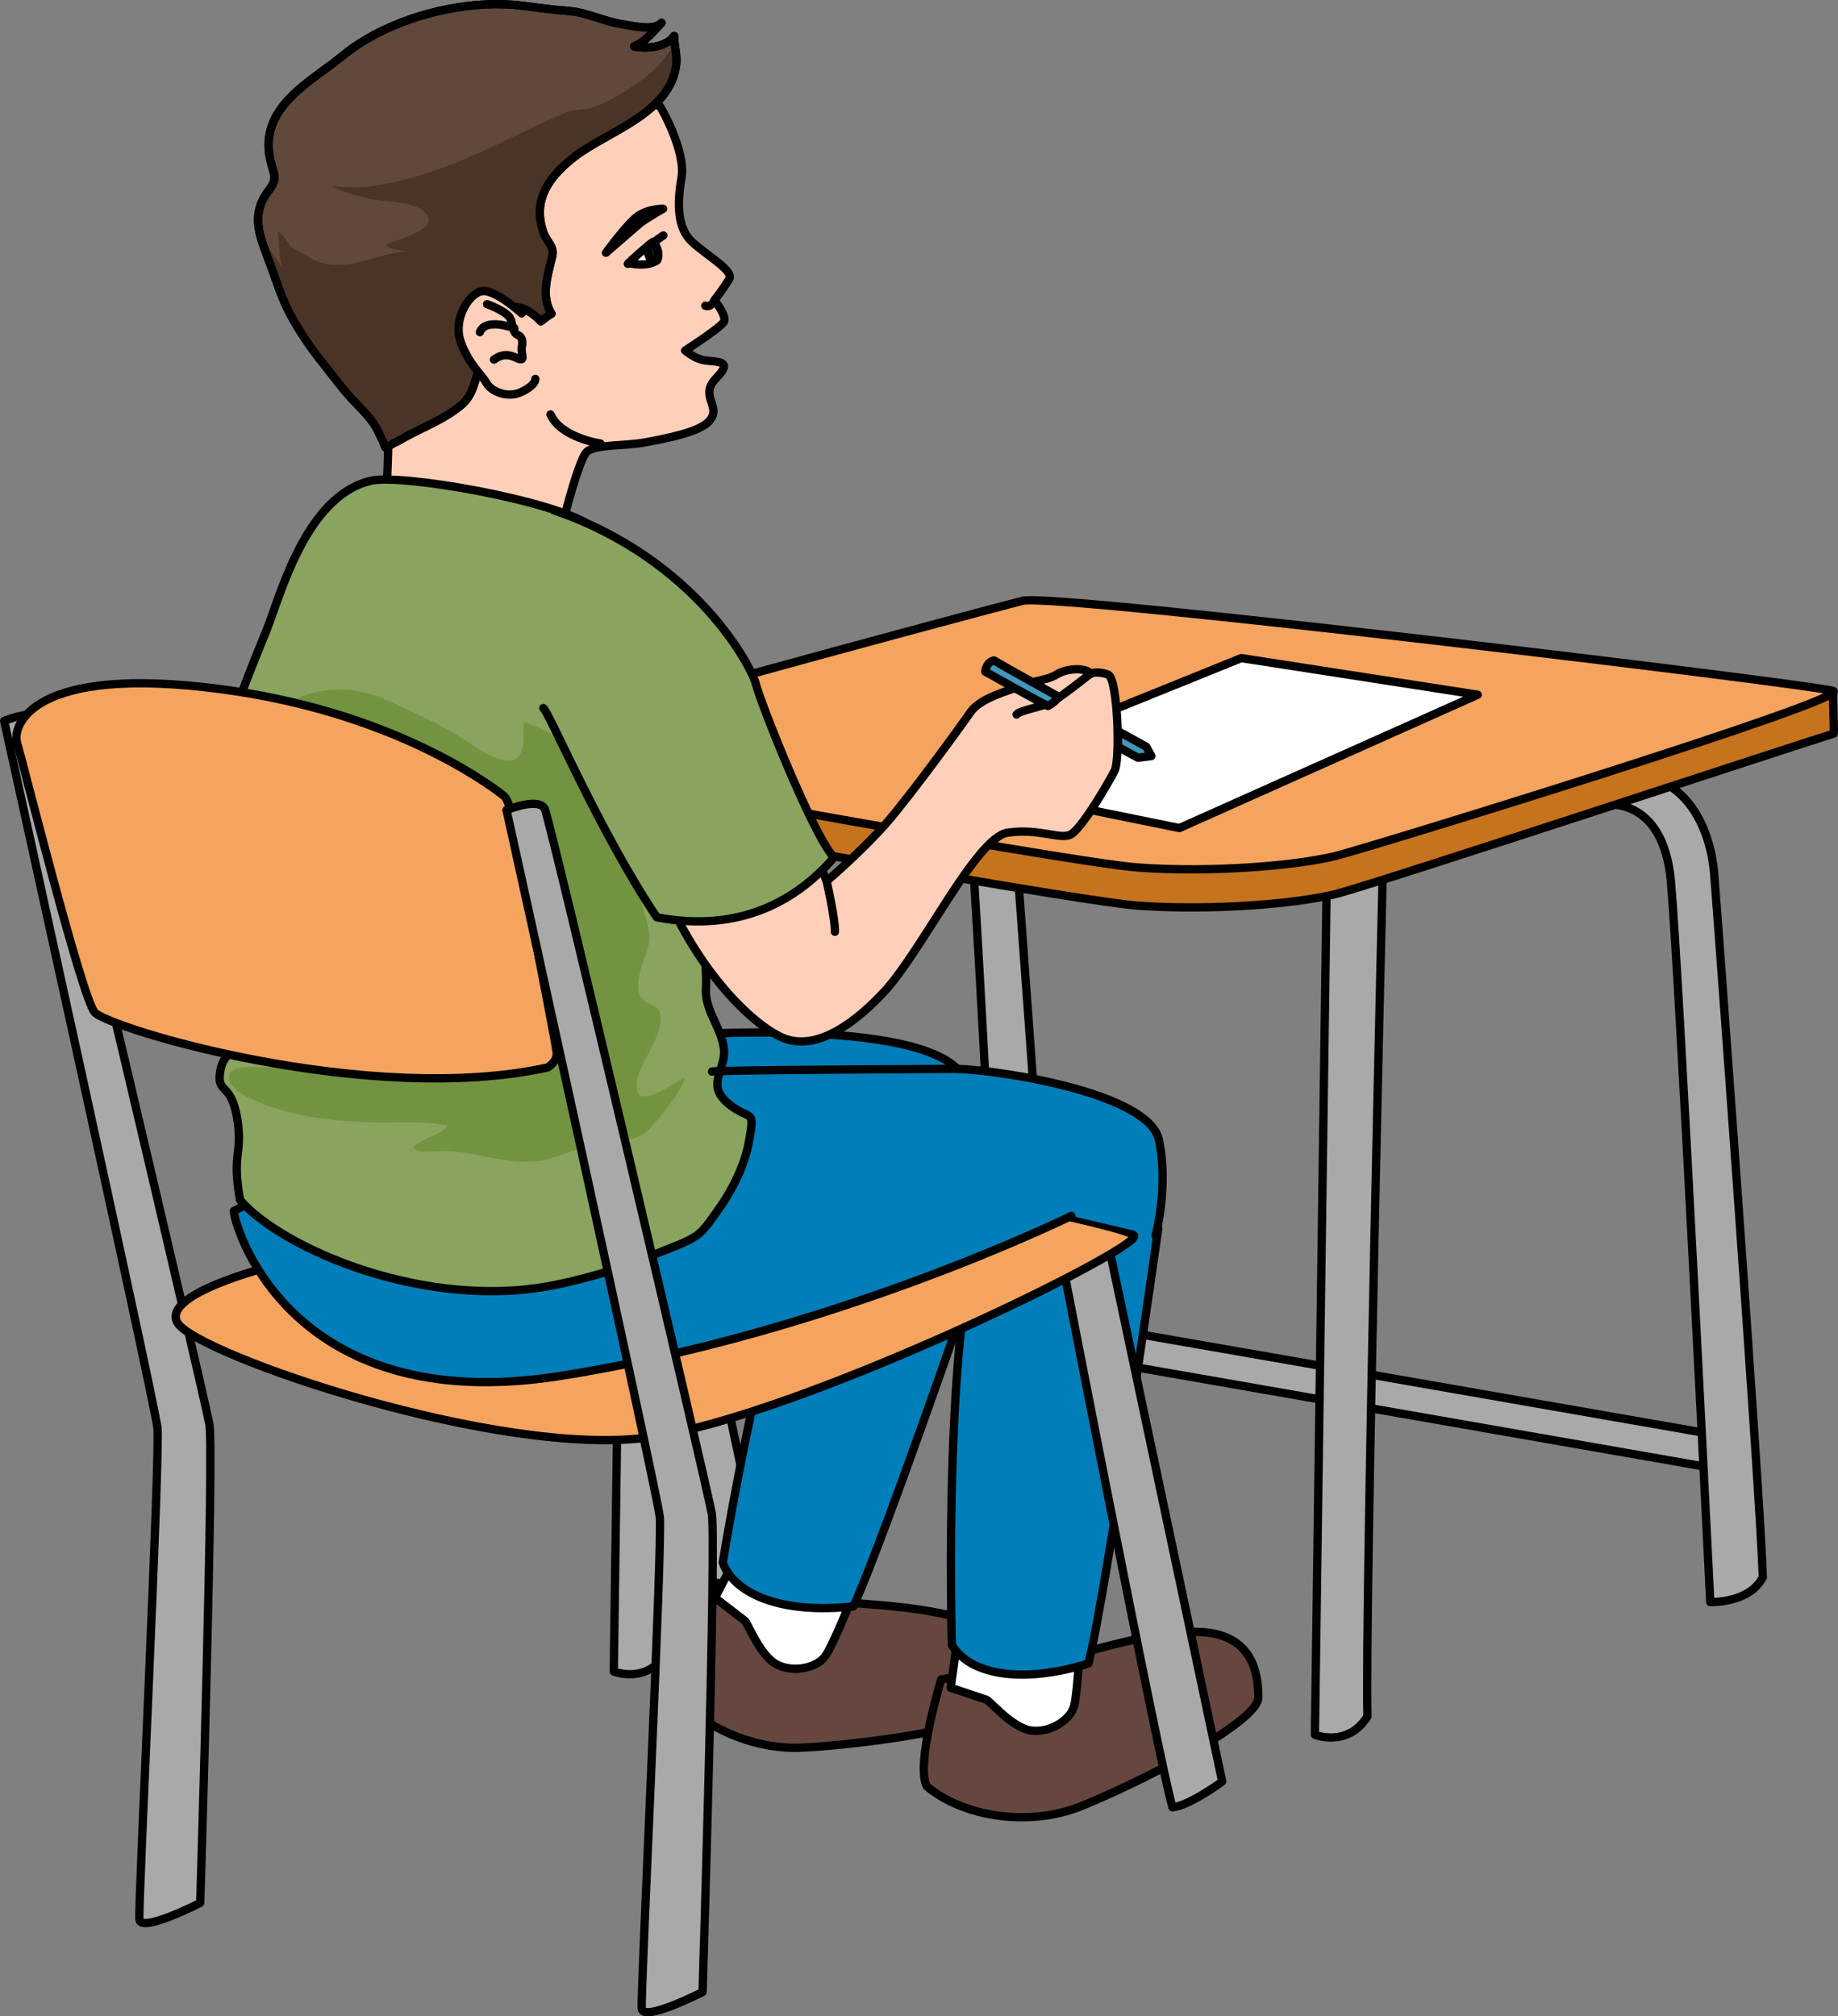 <?xml version="1.0" encoding="utf-8"?>
<!-- Generator: Adobe Illustrator 16.0.0, SVG Export Plug-In . SVG Version: 6.00 Build 0)  -->
<!DOCTYPE svg PUBLIC "-//W3C//DTD SVG 1.1//EN" "http://www.w3.org/Graphics/SVG/1.1/DTD/svg11.dtd">
<svg version="1.1" id="Layer_1" xmlns="http://www.w3.org/2000/svg" xmlns:xlink="http://www.w3.org/1999/xlink" x="0px" y="0px"
	 width="221.513px" height="242.999px" viewBox="0 0 221.513 242.999" enable-background="new 0 0 221.513 242.999"
	 xml:space="preserve">
<rect x="0" y="0" width="221.513" height="242.999" fill="#808080" stroke="none"/>
<g>
	<g>
		<path fill="#FFCFBA" stroke="#000000" stroke-linecap="round" stroke-linejoin="round" stroke-miterlimit="10" d="M79.465,12.709
			c0.179,0.154,3.235,5.549,2.668,8.725c-0.566,3.178-0.481,6.086,1.255,7.703c1.736,1.621,5.055,3.465,4.506,4.455
			c-0.547,0.99-1.795,2.588-1.795,2.588s1.543,1.912,1.143,2.609c-0.4,0.701-4.671,3.457-4.671,3.457s0.956,0.811,1.926,1.09
			c1.134,0.326,3.243,0.013,2.657,1.163c-0.504,0.989-1.648,1.475-1.663,2.762c-0.011,1.289,1.133,2.251-0.057,3.529
			c-1.188,1.28-5.021,2.026-7.567,2.505c-2.544,0.479-5.909,0.232-7.083,1.098c-1.172,0.865-3.609,11.283-3.609,11.283l-20.71-3.723
			c0,0,1.094-19.273-0.361-21.695c-1.455-2.424-4.967-8.738-4.845-11.047c0.122-2.303,1.505-7.498,3.056-9.396
			c1.552-1.898,9.051-9.414,9.795-9.186C54.853,10.859,79.465,12.709,79.465,12.709z"/>
		<path fill="#60483B" stroke="#000000" stroke-linecap="round" stroke-linejoin="round" stroke-miterlimit="10" d="M45.12,4.189
			c5.37-2.865,12.33-4.227,17.897-3.494c1.867,0.246,3.651,0.488,5.497,0.625c2.231,0.166,4.344,1.291,6.56,1.611
			c1.101,0.16,3.749,0.848,4.649-0.18C78.928,3.6,77.655,5.15,76.417,5.59c1.49,0.322,3.879,0.123,4.833-1.256
			c-0.021,1.152,0.384,2.279,0.243,3.447c-0.713,5.904-8.199,8.012-12.172,11.047c-3.008,2.297-5.213,5.137-3.849,9.135
			c0.452,1.328,1.374,1.648,1.069,2.959c-0.53,2.273-1.402,4.779-0.075,6.889c-0.464,0.244-0.903,0.619-1.292,0.916
			c0.053-0.039-2.576-2.762-4.189-1.299c-1.467,1.326-0.902,3.73-2.237,5.215c-1.583,1.76-1.192,4.49-3.087,6.107
			c-1.962,1.676-4.342,2.59-6.592,3.783c-0.508,0.27-0.979,0.582-1.508,0.822c-0.335,0.15-0.783,0.508-1.121,0.543
			c-0.227-0.646-0.588-1.32-0.882-1.938c-0.7-1.465-1.925-2.58-3.019-3.744c-1.191-1.27-2.222-2.686-3.307-4.043
			c-1.615-2.02-3.119-4.137-4.323-6.43c-0.955-1.818-1.55-3.746-2.251-5.668c-1.16-3.182-2.641-5.955-0.346-9.016
			c1.232-1.643,0.731-1.762,0.279-3.723c-1.48-6.41,4.788-9.4,8.799-12.691C42.5,5.738,43.759,4.916,45.12,4.189z"/>
		<path fill="#493426" d="M77.085,9.836c-1.666,1.166-3.441,2.262-5.342,3.006c-0.804,0.314-1.438,0.332-2.267,0.404
			c-0.955,0.084-1.796,0.525-2.662,0.914c-3.997,1.787-7.864,3.863-11.938,5.479c-3.252,1.289-6.51,2.271-9.958,2.789
			c-1.666,0.25-3.2,0.119-4.849,0.008c1.346,0.834,3.236,1.26,4.773,1.58c1.453,0.301,6.555,0.242,6.818,2.445
			c0.175,1.471-4.212,2.559-5.195,3.078c0.52,0.52,1.909,0.631,2.666,0.789c-3.016,0.043-5.796,1.752-8.879,1.619
			c-2.189-0.096-3.43-1.307-5.224-2.184c-0.45-0.764-0.982-1.572-1.585-1.947c0.354,1.666,0,3.777,1.079,5.268
			c-0.882-1.545-2.083-3.008-3.114-4.553c0.309,1.146,0.803,2.314,1.25,3.545c0.701,1.922,1.296,3.85,2.251,5.668
			c1.204,2.293,2.708,4.41,4.323,6.43c1.085,1.357,2.115,2.773,3.307,4.043c1.094,1.164,2.318,2.279,3.019,3.744
			c0.294,0.617,0.655,1.291,0.882,1.938c0.338-0.035,0.786-0.393,1.121-0.543c0.529-0.24,1-0.553,1.508-0.822
			c2.25-1.193,4.63-2.107,6.592-3.783c1.895-1.617,1.504-4.348,3.087-6.107c1.335-1.484,0.771-3.889,2.237-5.215
			c1.613-1.463,4.242,1.26,4.189,1.299c0.389-0.297,0.828-0.672,1.292-0.916c-1.327-2.109-0.455-4.615,0.075-6.889
			c0.305-1.311-0.617-1.631-1.069-2.959c-1.364-3.998,0.841-6.838,3.849-9.135c3.973-3.035,11.459-5.143,12.172-11.047
			c0.1-0.824-0.07-1.627-0.173-2.432C80.163,7.068,78.793,8.643,77.085,9.836z M35.231,30.109c0.133,0.207,0.258,0.42,0.367,0.637
			C35.485,30.557,35.362,30.338,35.231,30.109z"/>
		<path fill="none" stroke="#000000" stroke-linecap="round" stroke-linejoin="round" stroke-miterlimit="10" d="M45.12,4.189
			c5.37-2.865,12.33-4.227,17.897-3.494c1.867,0.246,3.651,0.488,5.497,0.625c2.231,0.166,4.344,1.291,6.56,1.611
			c1.101,0.16,3.749,0.848,4.649-0.18C78.928,3.6,77.655,5.15,76.417,5.59c1.49,0.322,3.879,0.123,4.833-1.256
			c-0.021,1.152,0.384,2.279,0.243,3.447c-0.713,5.904-8.199,8.012-12.172,11.047c-3.008,2.297-5.213,5.137-3.849,9.135
			c0.452,1.328,1.374,1.648,1.069,2.959c-0.53,2.273-1.402,4.779-0.075,6.889c-0.464,0.244-0.903,0.619-1.292,0.916
			c0.053-0.039-2.576-2.762-4.189-1.299c-1.467,1.326-0.902,3.73-2.237,5.215c-1.583,1.76-1.192,4.49-3.087,6.107
			c-1.962,1.676-4.342,2.59-6.592,3.783c-0.508,0.27-0.979,0.582-1.508,0.822c-0.335,0.15-0.783,0.508-1.121,0.543
			c-0.227-0.646-0.588-1.32-0.882-1.938c-0.7-1.465-1.925-2.58-3.019-3.744c-1.191-1.27-2.222-2.686-3.307-4.043
			c-1.615-2.02-3.119-4.137-4.323-6.43c-0.955-1.818-1.55-3.746-2.251-5.668c-1.16-3.182-2.641-5.955-0.346-9.016
			c1.232-1.643,0.731-1.762,0.279-3.723c-1.48-6.41,4.788-9.4,8.799-12.691C42.5,5.738,43.759,4.916,45.12,4.189z"/>
		<path fill="#60483B" stroke="#000000" stroke-linecap="round" stroke-linejoin="round" stroke-miterlimit="10" d="M73.026,30.462
			c-0.021,0.049,2.668-3.693,3.986-4.518c1.316-0.826,2.903-0.781,2.903-0.781s-2.21,1.248-2.87,1.82S73.026,30.462,73.026,30.462z"
			/>
		<path fill="#FFCFBA" stroke="#000000" stroke-linecap="round" stroke-linejoin="round" stroke-miterlimit="10" d="M75.66,31.799
			c0.035-0.097,2.948-2.55,4.287-3.427"/>
		<path fill="#FFFFFF" stroke="#000000" stroke-linecap="round" stroke-linejoin="round" stroke-miterlimit="10" d="M78.757,29.129
			c0,0,0.913,1.219,0.447,2.239c-1.254,0.898-3.447,0.329-3.447,0.329S77.655,29.885,78.757,29.129z"/>
		<path fill="#181818" stroke="#000000" stroke-linecap="round" stroke-linejoin="round" stroke-miterlimit="10" d="M78.629,29.22
			c-0.157,0.111-0.325,0.24-0.501,0.381c-0.077,0.229-0.097,0.537-0.033,0.867c0.118,0.632,0.487,1.09,0.819,1.025
			c0.242-0.046,0.397-0.351,0.423-0.754c0.002-0.502-0.209-0.984-0.377-1.287C78.857,29.331,78.742,29.247,78.629,29.22z"/>
		<path fill="#FFCFBA" stroke="#000000" stroke-linecap="round" stroke-linejoin="round" stroke-miterlimit="10" d="M62.882,37.771
			c0,0-3.228-2.941-4.799-2.678c-1.572,0.262-3.525,3.365-2.555,6.105c0.97,2.738,2.662,4.1,3.104,4.969
			c0.439,0.871,2.418,1.928,4.207,1.07c1.788-0.857,1.684-1.574,1.684-1.574"/>
		<path fill="#FFCFBA" stroke="#000000" stroke-linecap="round" stroke-linejoin="round" stroke-miterlimit="10" d="M58.698,36.654
			c0,0,2.646,0.93,2.889,1.914c0.242,0.98,0.357,1.613,0.775,1.777s0.725,0.568,0.529,1.434c-0.197,0.867,0.65,1.982-0.701,1.33
			c-1.353-0.652-2.116-0.133-2.659,0.227"/>
		<path fill="#FFCFBA" stroke="#000000" stroke-linecap="round" stroke-linejoin="round" stroke-miterlimit="10" d="M61.996,39.566
			c0,0-3.474-1.34-4.159,0.463"/>
		<path fill="#FFCFBA" stroke="#000000" stroke-linecap="round" stroke-linejoin="round" stroke-miterlimit="10" d="M72.372,53.451
			c0,0-4.782-0.68-6.023-3.506"/>
		<path fill="#FFCFBA" stroke="#000000" stroke-linecap="round" stroke-linejoin="round" stroke-miterlimit="10" d="M86.259,36.029
			c0,0-0.539,1.123-1.258,0.809"/>
	</g>
	<path fill="#A9A9A9" stroke="#000000" stroke-linecap="round" stroke-linejoin="round" stroke-miterlimit="10" d="M75.396,98.382
		L73.972,201.44c0,0,3.957,1.582,6.332-2.217c-0.316-12.506,1.9-104.641,1.9-103.691"/>
	<path fill="#A9A9A9" stroke="#000000" stroke-linecap="round" stroke-linejoin="round" stroke-miterlimit="10" d="M81.875,141.804
		l13.659,64.462c0,0-3.835,2.877-5.991,3.115c-1.677-5.753-13.18-65.183-13.18-65.183L81.875,141.804z"/>
	<path fill="#654740" stroke="#000000" stroke-linecap="round" stroke-linejoin="round" stroke-miterlimit="10" d="M85.717,190.654
		c0,0-6.357,8.701-5.852,11.605c2.969,4.973,10.031,8.639,16.645,8.361c6.613-0.279,23.572-2.416,24.605-5.393
		c1.035-2.975,1.68-7.449-4.041-9.74s-16.813-2.205-18.301-2.721C97.287,192.25,85.717,190.654,85.717,190.654z"/>
	<path fill="#FFFFFF" stroke="#000000" stroke-linecap="round" stroke-linejoin="round" stroke-miterlimit="10" d="M88.545,187.928
		l-2.369,4.633c0,0,3.229,2.486,3.588,2.764c0.357,0.275,1.846,4.279,3.916,5.301c2.07,1.023,4.885,0.334,5.855-1.148
		c0.969-1.48,3.26-7.201,3.26-7.201l-8.078-5.535"/>
	<path fill="#654740" stroke="#000000" stroke-linecap="round" stroke-linejoin="round" stroke-miterlimit="10" d="M113.429,202.399
		c0,0-3.15,10.308-1.719,12.886c4.438,3.723,12.312,4.867,18.467,2.434c6.156-2.434,21.475-10.021,21.475-13.171
		c0-3.15-0.859-7.588-7.016-7.875c-6.155-0.285-16.605,3.438-18.18,3.438C124.881,200.11,113.429,202.399,113.429,202.399z"/>
	<path fill="#FFFFFF" stroke="#000000" stroke-linecap="round" stroke-linejoin="round" stroke-miterlimit="10" d="M115.289,198.249
		l-0.716,5.152c0,0,3.865,1.29,4.295,1.433c0.43,0.145,3.149,3.438,5.439,3.723c2.291,0.287,4.725-1.289,5.154-3.006
		c0.43-1.72,0.715-7.874,0.715-7.874l-9.447-2.578"/>
	<path fill="#007EB9" stroke="#000000" stroke-linecap="round" stroke-linejoin="round" stroke-miterlimit="10" d="M120.925,143.698
		c0,0-14,40.996-18.066,49.889c-8.392,0.955-14.311-1.35-15.752-5.273c0,0,6.837-42.578,14.525-51.621"/>
	<path fill="#A9A9A9" stroke="#000000" stroke-linecap="round" stroke-linejoin="round" stroke-miterlimit="10" d="M108.956,89.359
		c0,0,6.967-1.109,7.916,9.181c0.949,10.289,4.75,86.91,4.75,86.91s4.749,0.16,6.332-3.008c-0.316-10.131-5.383-78.838-5.857-84.695
		c-0.475-5.856-3.324-10.446-7.44-11.556C109.591,86.826,108.956,89.359,108.956,89.359z"/>
	<path fill="#A9A9A9" stroke="#000000" stroke-linecap="round" stroke-linejoin="round" stroke-miterlimit="10" d="M208.174,177.185
		c-0.115,0-0.23-0.01-0.348-0.031l-84.239-14.701c-1.088-0.189-1.815-1.227-1.625-2.314c0.189-1.088,1.227-1.818,2.314-1.625
		l84.239,14.701c1.088,0.189,1.815,1.227,1.625,2.314C209.971,176.501,209.127,177.185,208.174,177.185z"/>
	<path fill="none" stroke="#000000" stroke-linecap="round" stroke-linejoin="round" stroke-miterlimit="10" d="M120.13,187.411"/>
	<path fill="#A9A9A9" stroke="#000000" stroke-linecap="round" stroke-linejoin="round" stroke-miterlimit="10" d="M159.895,106.007
		l-1.425,103.06c0,0,3.958,1.582,6.332-2.217c-0.316-12.507,1.899-104.644,1.899-103.692"/>
	<path fill="#A9A9A9" stroke="#000000" stroke-linecap="round" stroke-linejoin="round" stroke-miterlimit="10" d="M193.455,96.981
		c0,0,6.965-1.107,7.915,9.182c0.95,10.291,4.749,86.912,4.749,86.912s4.75,0.158,6.333-3.008
		c-0.316-10.133-5.382-78.838-5.857-84.695s-3.324-10.449-7.44-11.556C194.088,94.448,193.455,96.981,193.455,96.981z"/>
	<path fill="#C6731D" stroke="#000000" stroke-linecap="round" stroke-linejoin="round" stroke-miterlimit="10" d="M123.217,76.998
		c3.397-0.871,78.81,3.863,97.695,6.471c-0.035-0.021,0.136,4.811,0.094,4.938c-3.671,1.115-54.995,18.026-59.797,19.278
		c-4.801,1.252-15.238,2.086-24.006,1.461c-8.768-0.627-77.864-13.359-79.325-13.777c-0.299-0.086,0.173-4.921,0.24-4.685
		C58.608,91.244,116.741,78.66,123.217,76.998z"/>
	<path fill="#007EB9" stroke="#000000" stroke-linecap="round" stroke-linejoin="round" stroke-miterlimit="10" d="M139.589,148.079
		c0,0-6.077,42.893-8.407,52.391c-8.064,2.508-14.311,1.352-16.461-2.232c0,0-1.255-43.105,4.604-53.428"/>
	<path fill="#F4A45E" stroke="#000000" stroke-linecap="round" stroke-linejoin="round" stroke-miterlimit="10" d="M123.217,72.406
		c3.862-0.99,94.981,10.02,97.695,10.854c2.714,0.836-54.901,18.579-59.703,19.831c-4.801,1.252-15.238,2.088-24.006,1.461
		c-8.768-0.625-77.864-13.358-79.325-13.776S115.075,74.494,123.217,72.406z"/>
	<path fill="#A9A9A9" stroke="#000000" stroke-linecap="round" stroke-linejoin="round" stroke-miterlimit="10" d="M133.637,150.229
		l13.659,64.464c0,0-3.835,2.875-5.991,3.115c-1.677-5.752-13.18-65.183-13.18-65.183L133.637,150.229z"/>
	<path fill="#A9A9A9" stroke="#000000" stroke-linecap="round" stroke-linejoin="round" stroke-miterlimit="10" d="M0.5,86.881
		c0,0,3.926-1.615,4.618-0.115c0.693,1.502,19.055,79.562,20.094,84.757c0.641,1.875-1.08,57.8-1.08,57.8s-7.168,3.668-7.334,2
		c-0.166-1.666,2.551-56.513,2.167-59.335C18.298,167.487,0.5,86.881,0.5,86.881z"/>
	<path fill="#F4A45E" stroke="#000000" stroke-linecap="round" stroke-linejoin="round" stroke-miterlimit="10" d="M34.567,152.104
		c0,0-15.526,3.582-13.138,7.365c2.389,3.781,38.816,16.322,56.931,13.734c18.115-2.588,59.121-22.693,58.325-24.285
		s-49.964-10.551-50.96-10.75C84.731,137.97,34.567,152.104,34.567,152.104z"/>
	<path fill="#007EB9" stroke="#000000" stroke-linecap="round" stroke-linejoin="round" stroke-miterlimit="10" d="M129.121,146.53
		c0,0-28.665,14.133-61.708,19.309c-33.045,5.176-39.414-18.912-39.216-19.906c0,0,24.286-12.344,28.067-12.541
		c3.783-0.199,20.703-8.162,21.896-8.361c1.195-0.199,30.854-2.588,37.225,3.783c5.574,0.199,23.092,2.984,24.285,8.559
		c1.195,5.574-0.397,11.547-0.397,11.547"/>
	<path fill="#88A45E" stroke="#000000" stroke-linecap="round" stroke-linejoin="round" stroke-miterlimit="10" d="M83.316,96.661
		c0,0,2.012,18.674,1.764,22.434c-0.178,2.689,1.911,4.785,2.178,7.383c0.161,1.564-0.881,2.918-0.794,4.404
		c0.08,1.34,1.58,2.457,2.729,3.074c0.339,0.182,1.118,0.418,1.292,0.799c0.256,0.561-0.111,2.123-0.201,2.682
		c-0.464,2.854-2.038,6.035-3.748,8.383c-0.657,0.902-1.415,2.127-2.285,2.85c-1.174,0.977-3.193,1.596-4.623,2.209
		c-4.046,1.734-8.302,3.066-12.672,3.965c-15.504,3.188-32.986-4.342-38.026-10.23c-1.028-5.709,0.345-5.473-0.33-9.738
		c-0.674-4.266-2.279-3.162-2.126-5.209c0.152-2.047,1.024-2.416,1.592-3.354c0.566-0.939,0.918-7.621,0.621-9.4
		s-1.422-23.235-1.632-25.521c-0.21-2.283,2.056-8.053,5.022-15.326c1.649-4.045,4.678-16.234,12.59-18.123
		c3.686-0.881,22.184,2.371,26.465,5.408c4.282,3.037,8.416,6.686,8.416,6.686L83.316,96.661z"/>
	<path fill="#729340" d="M42.122,127.364c-3.114,0.621-5.914,1.154-9.156,1.268c-1.64,0.057-6.141-0.605-5.227,1.736
		c0.613,1.572,3.961,2.682,5.318,3.137c3.746,1.256,7.83,1.609,11.755,1.76c3.044,0.117,6.214-0.301,9.161,0.424
		c-1.135,1.283-3.27,1.506-4.26,2.682c1.252,0.752,3.031,0.264,4.449,0.352c3,0.186,5.869,1.18,8.888,1.275
		c4.36,0.137,7.722-2.76,11.912-2.715c1.96,0.021,2.765-0.482,4.154-2.162c1.218-1.469,2.82-3.461,3.413-5.211
		c-1.602,0.654-6.27,4.441-5.771,0.355c0.279-2.291,3.586-5.881,2.713-8.318c-0.348-0.971-1.505-0.775-2.127-1.621
		c-0.66-0.896-0.428-2.107-0.225-3.109c0.348-1.727,1.361-2.98,1.095-4.838c-0.329-2.287-1.475-5.252-2.354-7.438
		c-0.812-2.016-0.988-4.301-1.844-6.221c-1.287-2.885-2.736-6.452-5.012-8.519c-1.666-1.514-3.774-2.416-5.863-3.176
		c-0.142,1.271,0.324,3.656-1.014,4.428c-1.434,0.828-4.257-1.021-5.393-1.795c-2.35-1.596-4.662-2.756-7.217-3.963
		c-3.269-1.545-5.746-2.822-9.513-2.545c-2.315,0.172-4.475,0.74-6.013,2.572c-1.086,1.297-1.56,2.926-2.807,4.107
		c-0.906,0.859-1.73,1.166-2.316,2.369c-1.457,2.993,0.164,6.312,0.982,9.222c1.301,4.627,1.805,9.43,1.805,14.215"/>
	<path fill="none" stroke="#000000" stroke-linecap="round" stroke-linejoin="round" stroke-miterlimit="10" d="M115.386,128.813
		c0,0-28.985,0.127-29.582,0.326"/>
	<path fill="#F4A45E" stroke="#000000" stroke-linecap="round" stroke-linejoin="round" stroke-miterlimit="10" d="M61.446,97.319
		c0,0-0.353-1.123-0.699-1.393c-2.516-1.964-14.113-10.231-34.148-12.876c-22.797-3.008-25.171,4.432-24.537,6.49
		c0.633,2.059,7.757,30.554,9.34,32.452c1.583,1.9,32.928,11.4,54.616,6.65c1.583-1.109,0.95-2.059,0.95-2.533
		S61.446,97.319,61.446,97.319z"/>
	<path fill="#A9A9A9" stroke="#000000" stroke-linecap="round" stroke-linejoin="round" stroke-miterlimit="10" d="M61.044,97.622
		c0,0,3.926-1.615,4.619-0.115c0.692,1.502,19.053,79.563,20.092,84.758c0.642,1.875-1.08,57.8-1.08,57.8s-7.166,3.668-7.333,2
		c-0.167-1.666,2.55-56.513,2.167-59.335C78.842,178.229,61.044,97.622,61.044,97.622z"/>
	<polygon fill="#FFFFFF" stroke="#000000" stroke-linecap="round" stroke-linejoin="round" stroke-miterlimit="10" points="
		149.595,79.311 178.091,83.725 142.134,99.792 113.397,93.951 	"/>
	<g>
		<path fill="#FFCFBA" stroke="#000000" stroke-linecap="round" stroke-linejoin="round" stroke-miterlimit="10" d="M69.854,76.824
			c0.419,0.305,6.3,21.616,10.901,32.032c4.51,9.773,11.012,15.432,14.08,16.395s7.029-0.732,11.644-5.645
			c4.614-4.914,11.165-18.729,14.978-19.262c3.813-0.535,6.166,0.83,7.502,0.264c1.335-0.568,4.682-6.356,5.377-7.737
			c0.694-1.379,0.381-10.963-0.762-11.563c0,0-1.194-0.49-2.139-0.129c-0.547-0.752-2.84-0.66-4.043,0.076
			c-1.203,0.738-2.078,0.59-4.078,1.324c-1.998,0.734-5.207,1.566-6.376,3.277c-1.169,1.707-7.126,9.882-10.023,13.233
			c-2.896,3.35-7.288,7.109-7.288,7.109L88.664,78.973"/>
		<path fill="none" stroke="#000000" stroke-linecap="round" stroke-linejoin="round" stroke-miterlimit="10" d="M99.626,106.2
			c0,0,1.057,4.629,0.996,6.092"/>
		<path fill="none" stroke="#000000" stroke-linecap="round" stroke-linejoin="round" stroke-miterlimit="10" d="M131.435,81.18
			c0,0-3.581,2.84-4.643,3.41c-1.061,0.568-3.895,1.004-4.27,1.516"/>
		<polygon fill="#4296BA" stroke="#000000" stroke-linecap="round" stroke-linejoin="round" stroke-miterlimit="10" points="
			134.755,88.121 138.138,89.982 138.763,91.113 137.148,91.32 134.737,90.012 		"/>
		<path fill="#4296BA" stroke="#000000" stroke-linecap="round" stroke-linejoin="round" stroke-miterlimit="10" d="M127.677,83.953
			c0,0-0.649,0.758-1.373,1.129c-1.966-0.977-7.564-4.145-7.564-4.145s0.067-1.096,1.045-1.35c0.91,0.561,7.65,4.299,7.65,4.299"/>
	</g>
	<path fill="#88A45E" stroke="#000000" stroke-linecap="round" stroke-linejoin="round" stroke-miterlimit="10" d="M65.48,85.332
		c0.635,0.342,6.682,14.78,13.675,25.212c10.088,1.947,16.978-2.129,21.348-7.203c-2.669-2.953-8.953-18.976-9.4-20.884
		c-0.446-1.908-7.131-15.068-24.373-20.967"/>
</g>
</svg>
